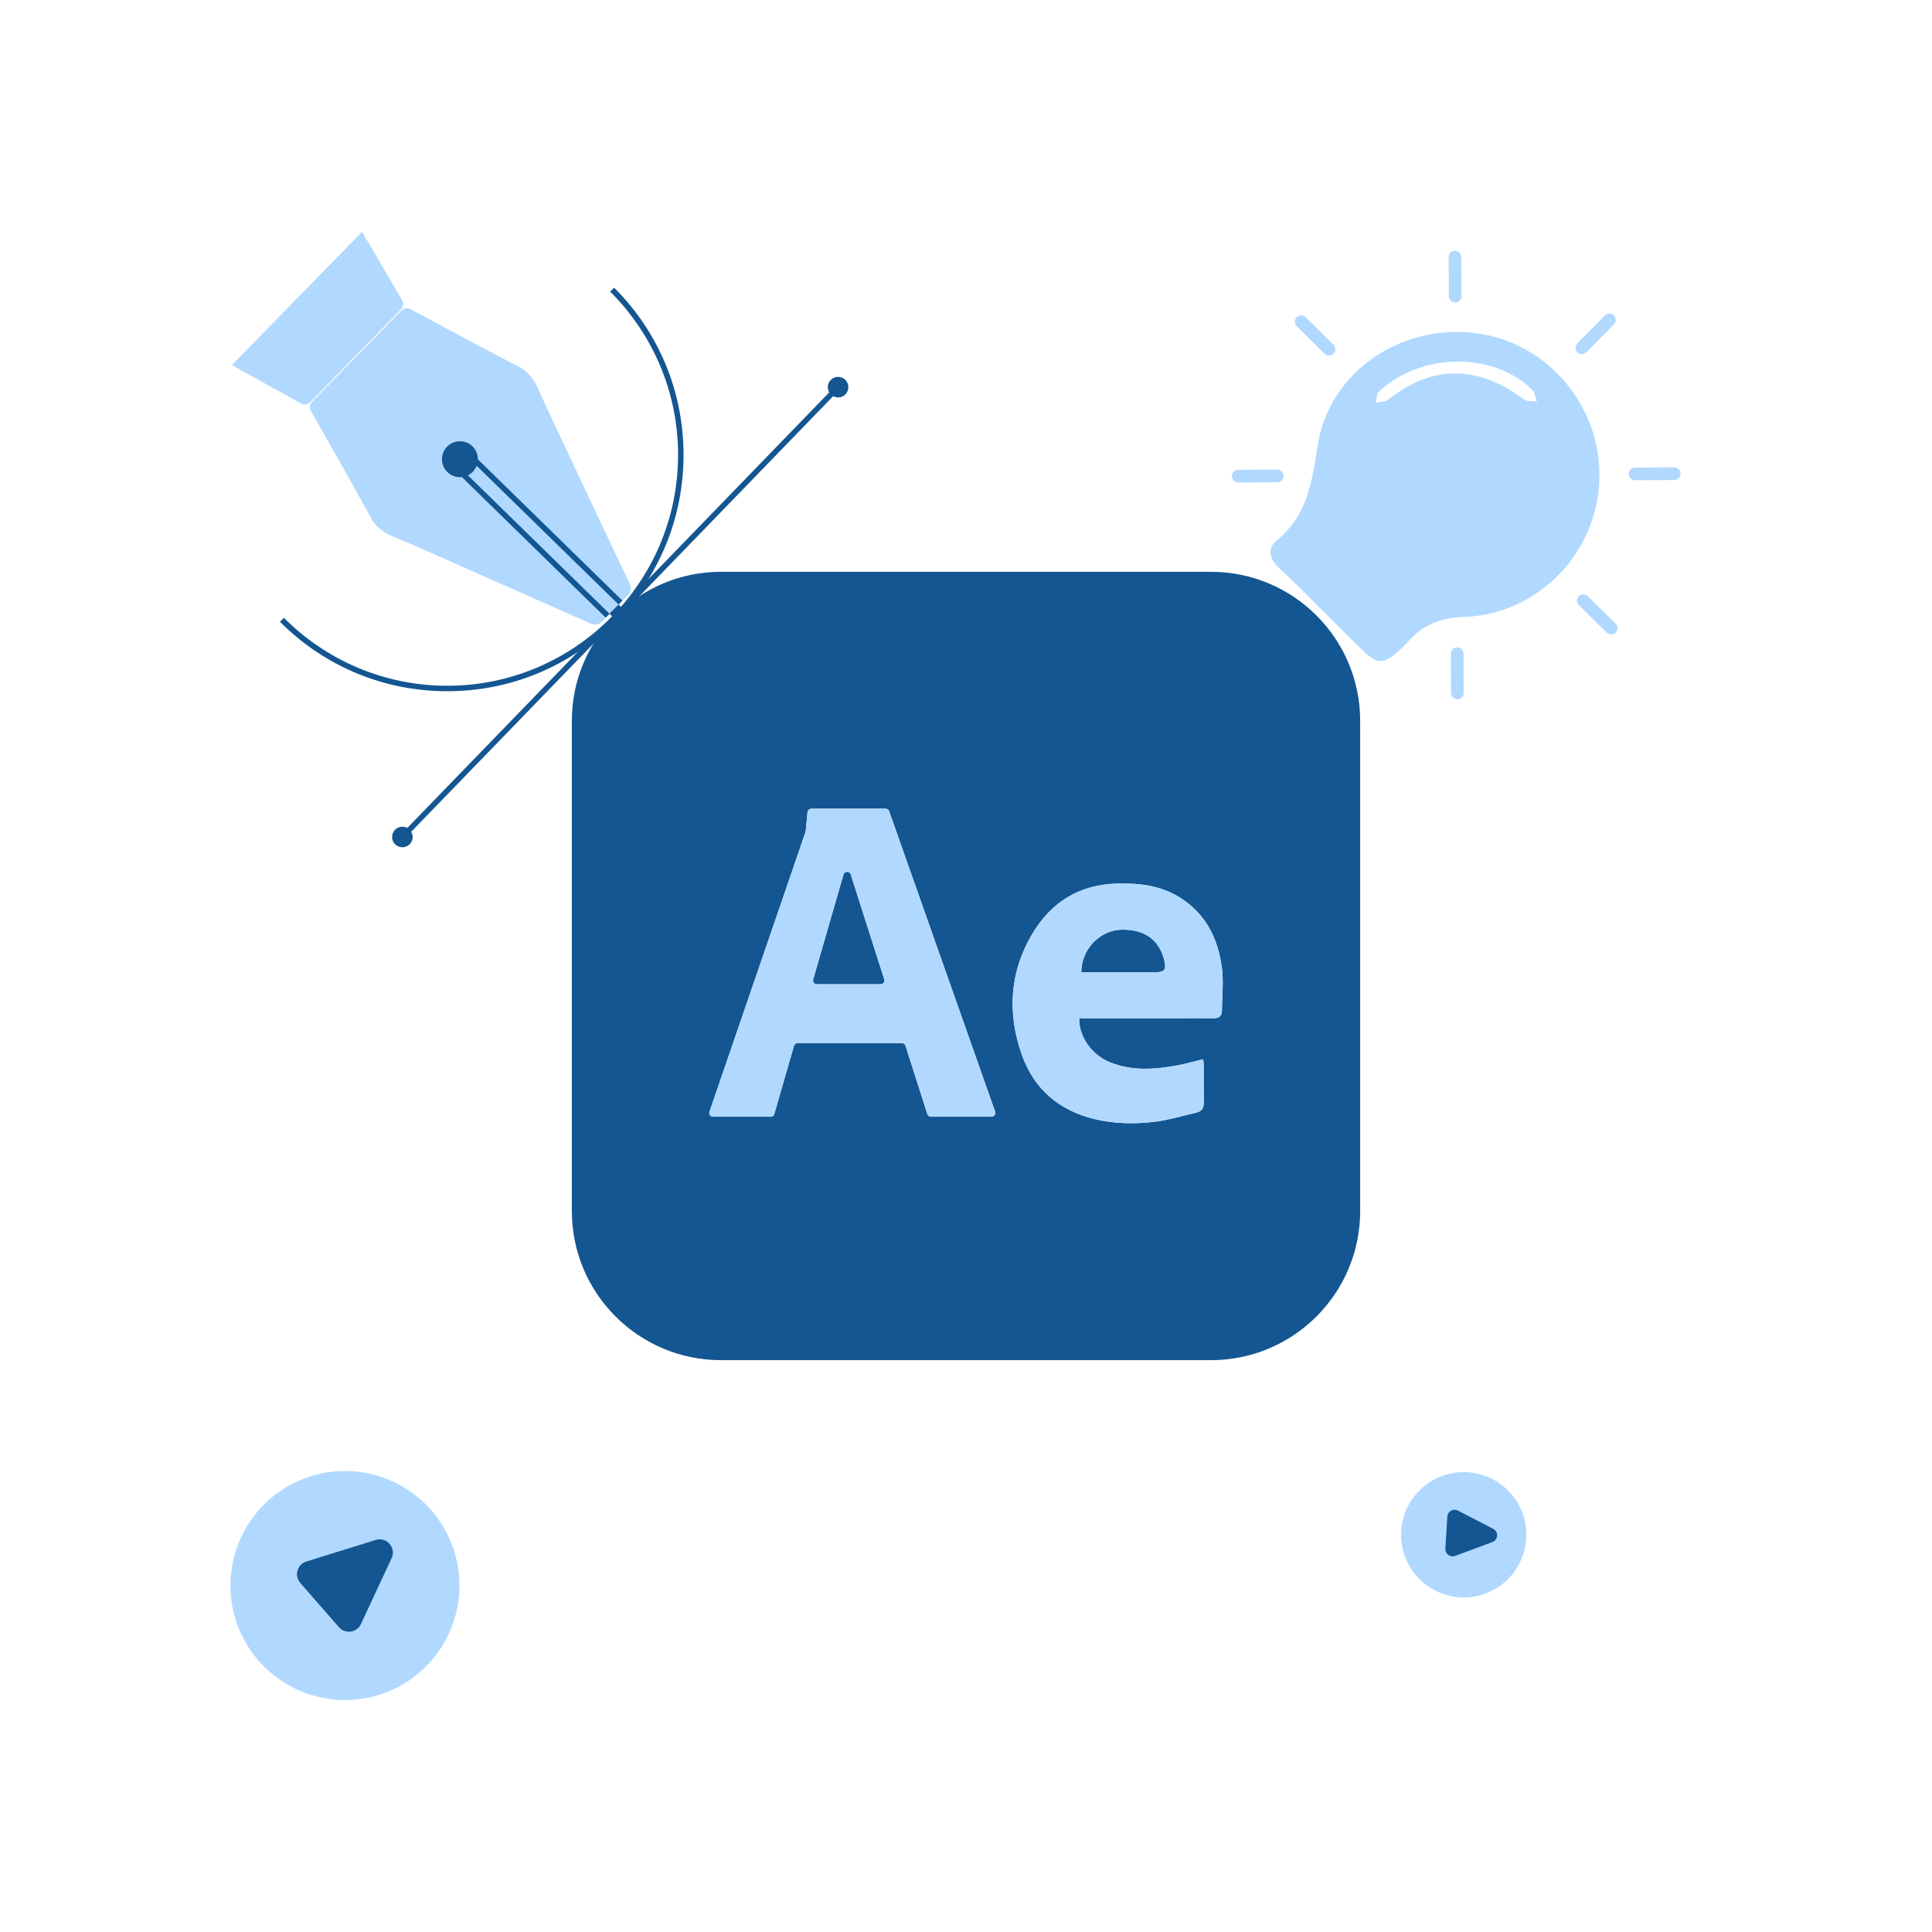 <?xml version="1.0" encoding="utf-8"?>
<!-- Generator: Adobe Illustrator 27.0.0, SVG Export Plug-In . SVG Version: 6.00 Build 0)  -->
<svg version="1.1" xmlns="http://www.w3.org/2000/svg" xmlns:xlink="http://www.w3.org/1999/xlink" x="0px" y="0px"
	 viewBox="0 0 150 149.998" style="enable-background:new 0 0 150 149.998;" xml:space="preserve">
<style type="text/css">
	.st0{fill:#B1D9FF;}
	.st1{fill:#135692;}
</style>
<g id="Templete">
</g>
<g id="Work">
	<g>
		<path class="st0" d="M122.472,27.351c0.193,0.191,0.504,0.189,0.694-0.004l2.139-2.163
			c0.191-0.193,0.189-0.504-0.004-0.695c-0.193-0.191-0.504-0.189-0.694,0.004l-2.139,2.163
			C122.278,26.85,122.28,27.161,122.472,27.351z"/>
		<path class="st0" d="M112.488,22.994c0.002,0.271,0.223,0.49,0.494,0.488
			c0.271-0.002,0.49-0.223,0.488-0.494l-0.017-3.042c-0.002-0.271-0.223-0.49-0.494-0.488
			c-0.271,0.001-0.49,0.223-0.488,0.494L112.488,22.994z"/>
		<path class="st0" d="M103.531,26.764l-2.163-2.139c-0.193-0.191-0.504-0.189-0.694,0.004
			s-0.189,0.504,0.004,0.695l2.163,2.139c0.193,0.191,0.504,0.189,0.695-0.004
			C103.726,27.265,103.724,26.954,103.531,26.764z"/>
		<path class="st0" d="M99.172,36.461L96.13,36.478c-0.271,0.002-0.49,0.223-0.488,0.494
			c0.002,0.271,0.223,0.49,0.494,0.488l3.042-0.017c0.271-0.002,0.49-0.223,0.488-0.494
			C99.665,36.678,99.443,36.459,99.172,36.461z"/>
		<path class="st0" d="M113.626,50.753c-0.002-0.271-0.223-0.49-0.494-0.488
			c-0.271,0.002-0.49,0.223-0.488,0.494l0.017,3.042c0.002,0.271,0.223,0.49,0.494,0.488
			c0.271-0.002,0.49-0.223,0.488-0.494L113.626,50.753z"/>
		<path class="st0" d="M125.437,48.424l-2.163-2.139c-0.193-0.191-0.504-0.189-0.695,0.004
			c-0.191,0.193-0.189,0.504,0.004,0.694l2.163,2.139c0.193,0.191,0.504,0.189,0.694-0.004
			S125.63,48.615,125.437,48.424z"/>
		<path class="st0" d="M126.942,37.286l3.042-0.017c0.271-0.002,0.49-0.223,0.488-0.494
			c-0.002-0.271-0.223-0.49-0.494-0.488l-3.042,0.017c-0.271,0.002-0.49,0.223-0.488,0.494
			C126.45,37.069,126.671,37.288,126.942,37.286z"/>
		<path class="st0" d="M124.174,37.286c0.209-5.744-4.046-10.763-9.692-11.433
			c-5.804-0.689-11.305,3.065-12.184,8.765c-0.437,2.832-0.811,5.419-3.184,7.348
			c-0.71,0.578-0.587,1.423,0.183,2.125c1.158,1.055,2.24,2.193,3.355,3.295
			c1.038,1.028,2.076,2.055,3.116,3.082c1.149,1.135,1.66,1.144,2.86,0.042
			c0.236-0.217,0.473-0.436,0.683-0.677c1.143-1.313,2.537-1.873,4.317-1.929
			C119.358,47.722,123.966,43.01,124.174,37.286z M118.327,31.012c-3.596-2.698-7.146-2.693-10.55,0.018
			c-0.238,0.189-0.646,0.164-0.975,0.239c0.068-0.337,0.135-0.675,0.152-0.758
			c3.271-3.203,9.036-3.218,12.022-0.227c0.205,0.205,0.231,0.587,0.341,0.887
			C118.982,31.125,118.563,31.19,118.327,31.012z"/>
		<path class="st0" d="M104.218,51.727c0.332-0.335,0.329-0.876-0.007-1.207l-4.732-4.679
			c-0.335-0.332-0.876-0.329-1.207,0.007c-0.207,0.209-0.283,0.498-0.23,0.766l-0.508,0.513
			c-0.269-0.05-0.557,0.03-0.764,0.239c-0.207,0.209-0.283,0.498-0.23,0.766l-0.508,0.513
			c-0.269-0.05-0.557,0.03-0.764,0.239c-0.209,0.211-0.284,0.504-0.228,0.774
			c-1.38,1.5-1.338,3.833,0.123,5.278c0.01,0.01,0.022,0.019,0.032,0.029
			c0.013,0.013,0.027,0.024,0.041,0.036c1.465,1.377,3.745,1.373,5.206-0.001
			c0.271,0.053,0.563-0.026,0.772-0.237c0.207-0.209,0.283-0.498,0.23-0.766l0.508-0.513
			c0.269,0.05,0.557-0.03,0.764-0.239c0.207-0.209,0.283-0.498,0.23-0.766l0.508-0.513
			C103.723,52.016,104.011,51.936,104.218,51.727z"/>
	</g>
	<g>
		<path class="st0" d="M28.11,18L18,28.342l5.357,2.98c0.244,0.136,0.552,0.088,0.75-0.115
			l7.006-7.166c0.199-0.203,0.239-0.512,0.098-0.753L28.11,18z"/>
		<path class="st0" d="M48.868,45.277c0,0-6.588-13.898-7.088-15.093c-0.5-1.195-1.306-1.612-1.306-1.612
			l-3.563-1.865l-5.049-2.714c-0.23-0.123-0.526-0.07-0.721,0.13l-6.895,7.053
			c-0.196,0.2-0.242,0.497-0.114,0.724l2.828,4.986l1.95,3.518c0,0,0.436,0.796,1.643,1.267
			c1.207,0.472,15.259,6.725,15.259,6.725s0.534,0.286,0.953-0.153
			c0.389-0.408,0.902-0.933,0.973-1.008l0,0c0,0,0.571-0.571,1-1
			C49.167,45.803,48.868,45.277,48.868,45.277z"/>
		<g>
			<path class="st1" d="M35.709,34.259c-0.003,0-0.005,0-0.008,0
				c-0.77,0.004-1.391,0.632-1.387,1.403c0.004,0.768,0.628,1.387,1.395,1.387
				c0.003,0,0.005-0,0.008-0c0.77-0.004,1.391-0.632,1.387-1.403
				C37.099,34.878,36.476,34.259,35.709,34.259L35.709,34.259z"/>
		</g>
		
			<rect x="42.345" y="33.425" transform="matrix(0.699 -0.715 0.715 0.699 -16.718 42.853)" class="st1" width="0.424" height="15.732"/>
		
			<rect x="41.342" y="34.441" transform="matrix(0.699 -0.715 0.715 0.699 -17.747 42.443)" class="st1" width="0.425" height="15.733"/>
		
			<rect x="47.534" y="47.148" transform="matrix(0.703 -0.711 0.711 0.703 -19.621 48.299)" class="st1" width="1.004" height="1.004"/>
		<path class="st1" d="M65.624,29.485c-0.317-0.307-0.822-0.299-1.129,0.018
			c-0.256,0.264-0.292,0.658-0.114,0.96L31.622,64.283c-0.307-0.168-0.701-0.119-0.956,0.145
			c-0.307,0.317-0.299,0.822,0.018,1.129c0.317,0.307,0.822,0.299,1.129-0.018
			c0.256-0.264,0.292-0.658,0.114-0.96l32.759-33.82c0.307,0.168,0.701,0.119,0.956-0.145
			C65.949,30.297,65.941,29.792,65.624,29.485z"/>
		<path class="st1" d="M47.697,22.351c-0.006-0.006-0.012-0.011-0.017-0.017l-0.306,0.306
			c3.255,3.246,5.272,7.733,5.272,12.682c0,9.881-8.039,17.92-17.92,17.92
			c-4.949,0-9.436-2.017-12.682-5.272l-0.306,0.306c0.006,0.006,0.011,0.012,0.017,0.017
			c3.465,3.465,8.072,5.373,12.971,5.373c4.9,0,9.507-1.908,12.971-5.373
			c3.465-3.465,5.373-8.071,5.373-12.971C53.07,30.422,51.162,25.816,47.697,22.351z"/>
	</g>
	<g>
		<path class="st1" d="M66.05,67.891c-0.088-0.277-0.482-0.271-0.562,0.008l-2.353,8.141
			c-0.054,0.188,0.087,0.375,0.282,0.375h4.956c0.199,0,0.341-0.194,0.28-0.383L66.05,67.891z"/>
		<path class="st1" d="M87.072,72.181c-1.681,0.032-3.13,1.531-3.119,3.315
			c1.903,0,3.768,0.006,5.633-0.003c0.876-0.004,1.01-0.198,0.776-1.054
			C89.946,72.919,88.823,72.147,87.072,72.181z"/>
		<path class="st1" d="M94.021,44.395H55.979c-6.397,0-11.582,5.186-11.582,11.582v38.043
			c0,6.397,5.185,11.582,11.582,11.582h38.043c6.397,0,11.582-5.185,11.582-11.582V55.977
			C105.604,49.581,100.418,44.395,94.021,44.395z M76.984,86.702h-4.704c-0.128,0-0.241-0.083-0.28-0.204
			l-1.698-5.311c-0.039-0.122-0.152-0.204-0.28-0.204h-8.094c-0.131,0-0.246,0.087-0.282,0.212
			l-1.53,5.295c-0.036,0.126-0.152,0.212-0.282,0.212h-0.108h-4.364c-0.202,0-0.344-0.198-0.278-0.389
			l7.455-21.714c0.007-0.022,0.012-0.044,0.015-0.067l0.145-1.478
			c0.015-0.15,0.141-0.265,0.293-0.265h5.765c0.125,0,0.236,0.079,0.277,0.196l8.229,23.326
			C77.329,86.501,77.187,86.702,76.984,86.702z M94.87,78.457c-0.003,0.427-0.217,0.602-0.643,0.597
			c-1.093-0.011-2.186,0.004-3.28,0.004c-2.211,0.001-4.421-0.001-6.632-0.002
			c-0.175-0-0.349-0-0.521-0c-0.056,1.398,0.964,2.826,2.326,3.394
			c1.74,0.726,3.517,0.593,5.301,0.263c0.649-0.12,1.286-0.305,1.99-0.475
			c0.016,0.144,0.045,0.293,0.046,0.442c0.005,0.953-0.009,1.906,0.01,2.858
			c0.009,0.434-0.117,0.74-0.568,0.842c-1.082,0.246-2.153,0.577-3.248,0.712
			c-1.553,0.191-3.124,0.163-4.661-0.205c-2.757-0.662-4.702-2.322-5.648-4.98
			c-1.14-3.202-0.97-6.384,0.773-9.351c1.475-2.511,3.683-3.893,6.669-3.958
			c1.669-0.036,3.273,0.151,4.721,1.024c2.083,1.256,3.073,3.232,3.366,5.556
			C95.006,76.254,94.878,77.363,94.87,78.457z"/>
		<path class="st0" d="M69.033,62.984c-0.041-0.117-0.152-0.196-0.277-0.196h-5.765
			c-0.151,0-0.278,0.115-0.293,0.265l-0.145,1.478c-0.002,0.023-0.007,0.045-0.015,0.067l-7.455,21.714
			c-0.065,0.191,0.076,0.389,0.278,0.389h4.364h0.108c0.131,0,0.246-0.087,0.282-0.212l1.53-5.295
			c0.036-0.126,0.151-0.212,0.282-0.212h8.094c0.128,0,0.241,0.083,0.28,0.204l1.698,5.311
			c0.039,0.122,0.152,0.204,0.28,0.204h4.704c0.203,0,0.344-0.2,0.277-0.392L69.033,62.984z
			 M68.374,76.415h-4.956c-0.196,0-0.337-0.188-0.282-0.375l2.353-8.141
			c0.081-0.279,0.474-0.284,0.562-0.008l2.603,8.141C68.715,76.221,68.573,76.415,68.374,76.415z"/>
		<path class="st0" d="M91.505,69.623c-1.448-0.873-3.052-1.06-4.721-1.024
			c-2.986,0.065-5.194,1.447-6.669,3.958c-1.744,2.967-1.913,6.148-0.773,9.351
			c0.946,2.659,2.891,4.319,5.648,4.98c1.537,0.369,3.108,0.396,4.661,0.205
			c1.095-0.135,2.167-0.466,3.248-0.712c0.451-0.102,0.577-0.408,0.568-0.842
			c-0.019-0.952-0.005-1.905-0.01-2.858c-0.001-0.149-0.03-0.298-0.046-0.442
			c-0.704,0.17-1.341,0.355-1.99,0.475c-1.785,0.329-3.561,0.463-5.301-0.263
			c-1.362-0.568-2.382-1.996-2.326-3.394c0.172,0,0.346,0,0.521,0
			c2.211,0.001,4.421,0.003,6.632,0.002c1.093-0,2.187-0.015,3.28-0.004
			c0.427,0.004,0.64-0.17,0.643-0.597c0.008-1.094,0.136-2.203,0.001-3.279
			C94.578,72.855,93.588,70.879,91.505,69.623z M89.585,75.494c-1.865,0.008-3.73,0.003-5.633,0.003
			c-0.01-1.784,1.439-3.283,3.119-3.315c1.751-0.034,2.874,0.738,3.29,2.259
			C90.596,75.295,90.462,75.49,89.585,75.494z"/>
	</g>
	<g>
		<circle class="st0" cx="26.782" cy="123.1" r="8.891"/>
		<path class="st1" d="M29.168,119.562l-5.386,1.675c-0.711,0.221-0.959,1.1-0.47,1.66l3.002,3.437
			c0.49,0.56,1.394,0.432,1.708-0.242l2.383-5.112C30.785,120.17,30.021,119.296,29.168,119.562z"/>
	</g>
	<g>
		<circle class="st0" cx="113.643" cy="119.159" r="4.864"/>
		<path class="st1" d="M115.933,118.7l-2.74-1.42c-0.362-0.187-0.796,0.059-0.821,0.465l-0.154,2.492
			c-0.025,0.406,0.376,0.704,0.758,0.563l2.894-1.072C116.328,119.559,116.367,118.925,115.933,118.7z"
			/>
	</g>
</g>
</svg>
